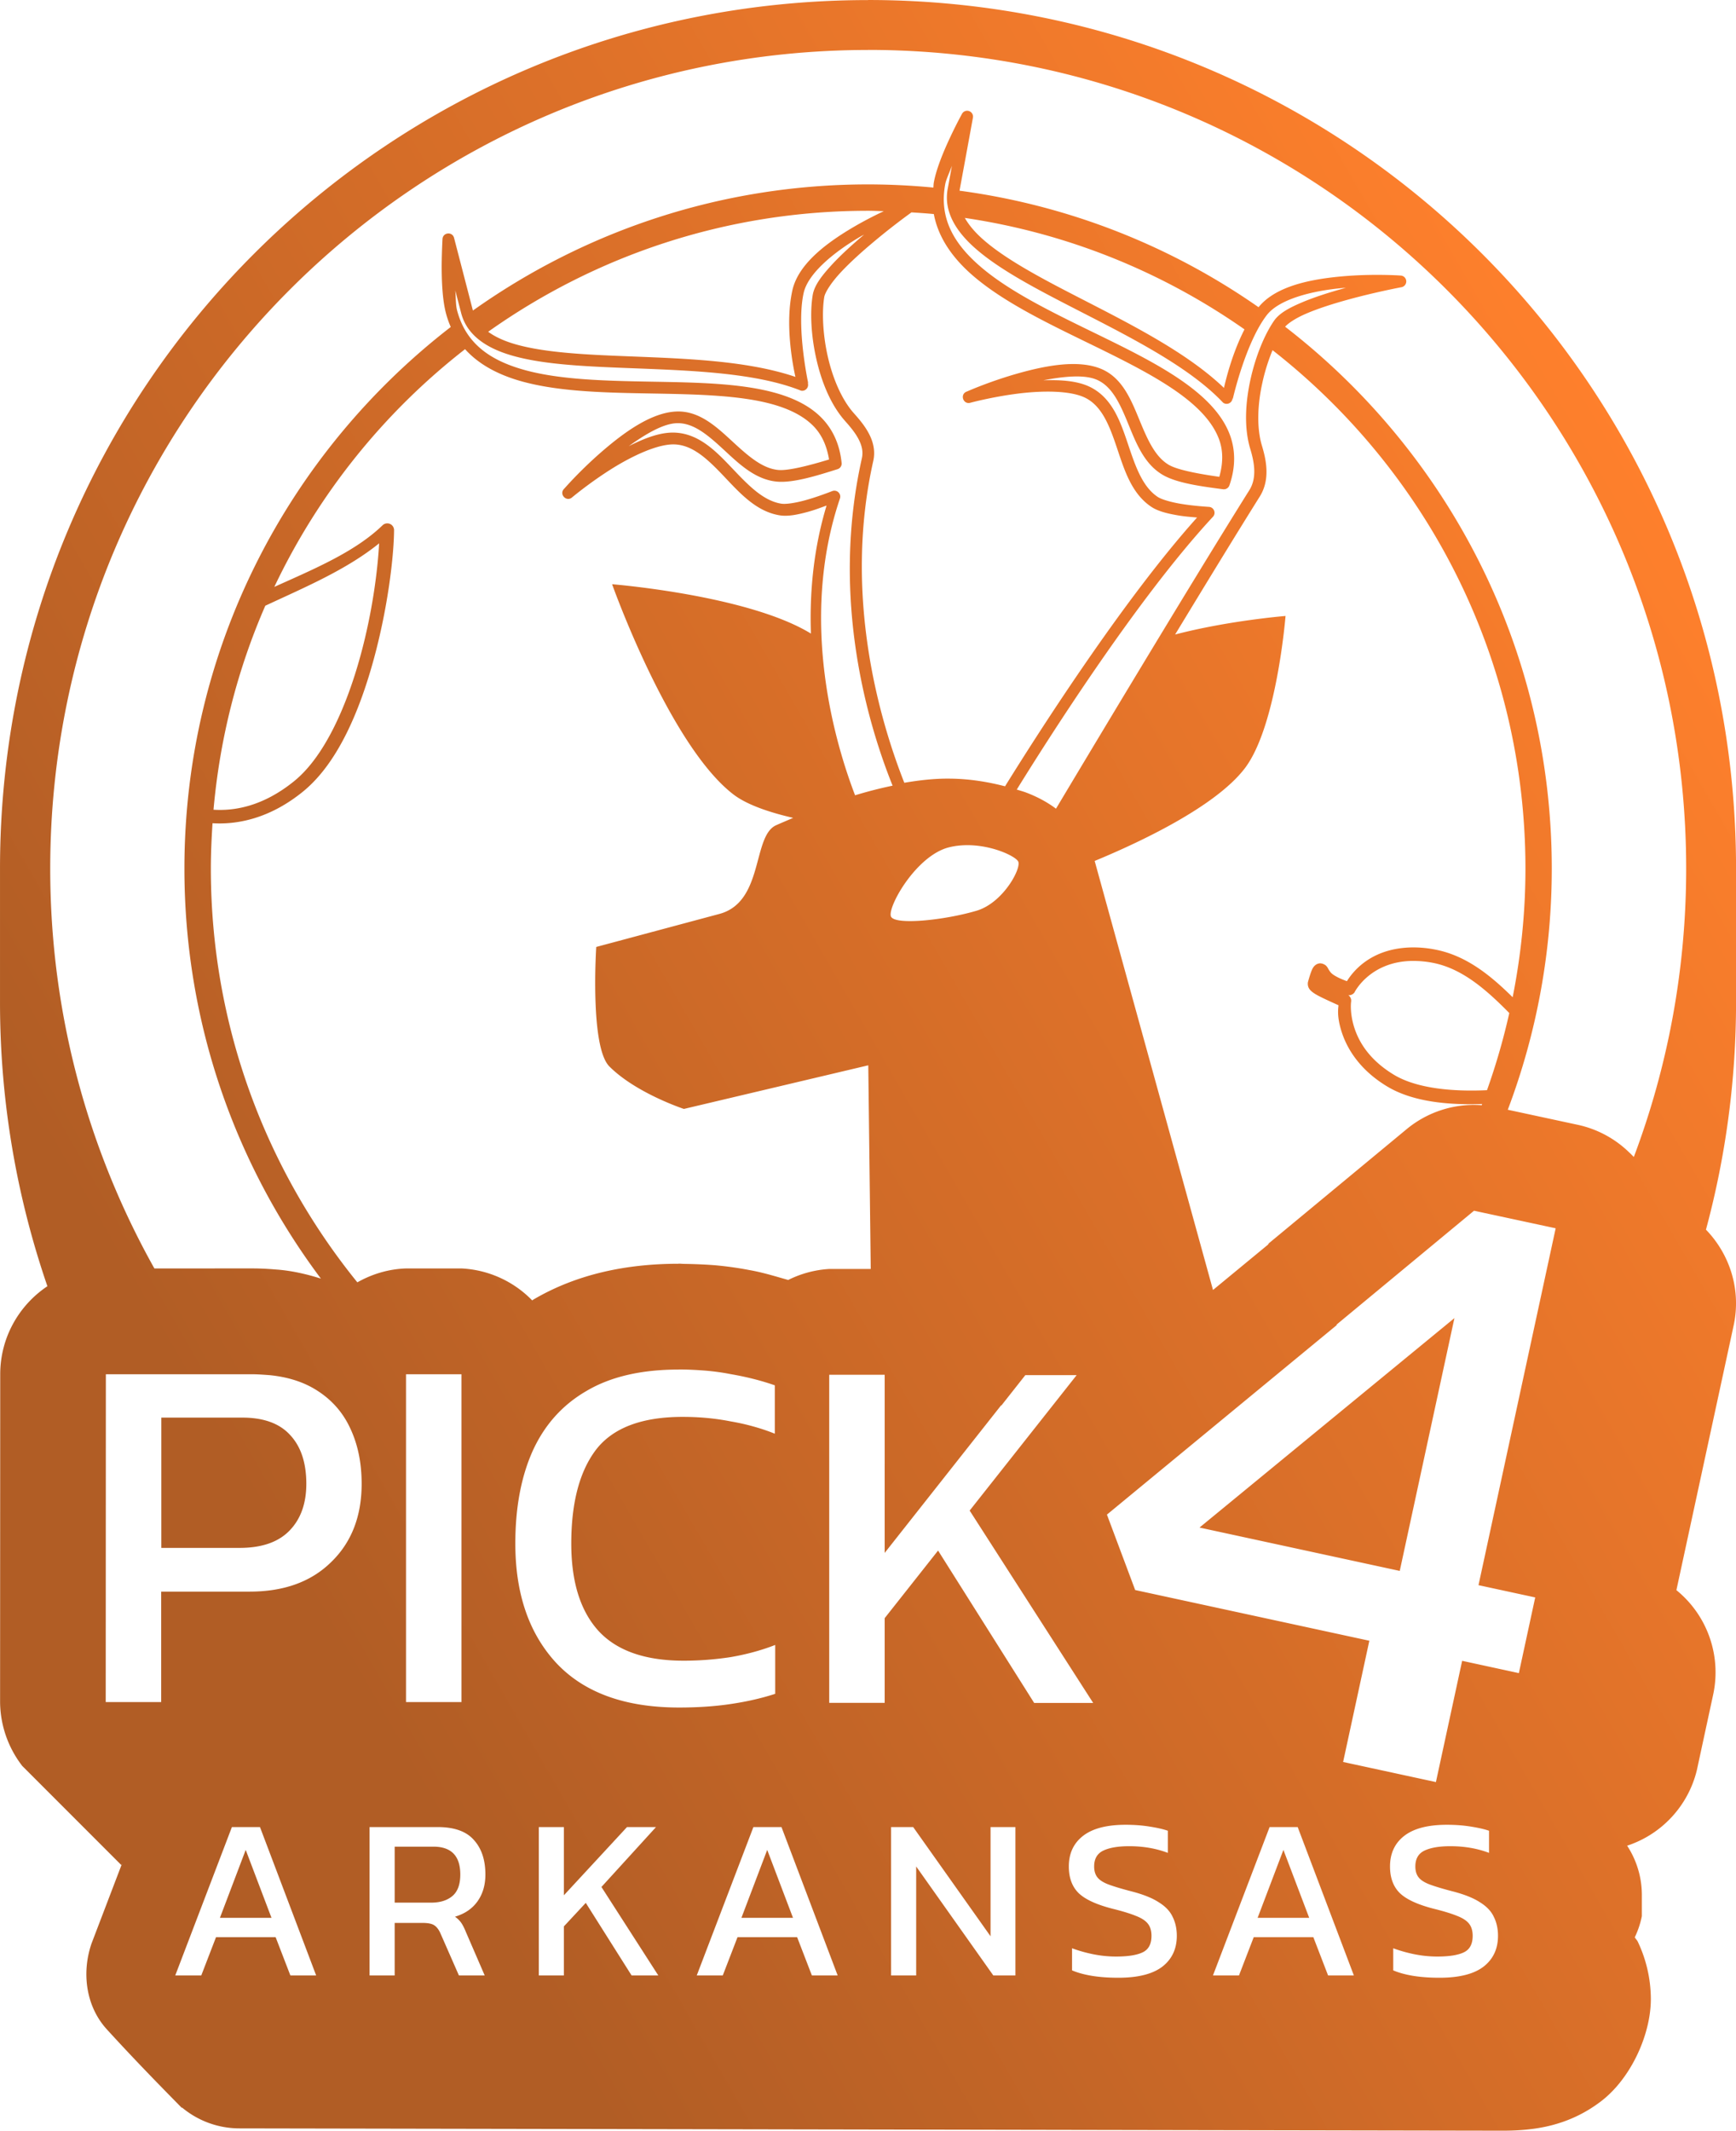 <svg xmlns="http://www.w3.org/2000/svg" xmlns:xlink="http://www.w3.org/1999/xlink" xml:space="preserve" width="944.855" height="1158.975" viewBox="0 0 249.993 306.645"><defs><linearGradient id="a"><stop offset="0" style="stop-color:#b15d25;stop-opacity:1"/><stop offset="1" style="stop-color:#ff802c;stop-opacity:1"/></linearGradient><linearGradient xlink:href="#a" id="b" x1="26613.779" x2="26830.846" y1="23.31" y2="-101.665" gradientUnits="userSpaceOnUse"/></defs><path d="M26738.778-130.012v.01c-69.206 0-124.997 55.791-124.997 124.995v19.258c0 14.32 2.422 28.052 6.825 40.848-4.091 2.73-6.791 7.378-6.794 12.665l-.02 47.175a15.236 15.236 0 0 0 3.149 9.142l-.02-.004.05.047c.104.107.21.213.318.317l13.976 13.976v.007l-4.302 11.264c-1.454 4.221-.811 9.056 2.197 12.354 3.659 4.012 7.16 7.61 10.82 11.326v-.078a12.907 12.907 0 0 0 8.141 3.011s179.362.332 182.061.332c4.442 0 9.41-.617 14.154-4.23.03-.026.07-.052.101-.079 4.248-3.303 7.073-9.563 7.073-14.63a19.31 19.31 0 0 0-1.879-8.258c-.116-.244-.308-.4-.434-.635a12.87 12.87 0 0 0 1.018-3.043v-3.183a12.948 12.948 0 0 0-2.12-6.957 15.23 15.23 0 0 0 10.042-10.874l2.353-10.892a15.23 15.23 0 0 0-5.299-15.012l8.247-38.113c1.105-5.155-.573-10.256-4.014-13.793h.03a125.412 125.412 0 0 0 4.325-32.693V-5.018c0-69.204-55.789-124.994-124.995-124.994zm0 7.182c65.098 0 117.819 52.726 117.819 117.823 0 14.616-2.674 28.597-7.537 41.504l-.577-.58v.013a15.205 15.205 0 0 0-7.474-4.057l-11.758-2.53 1.658.357a97.998 97.998 0 0 0 6.334-34.707c0-31.744-15.058-59.975-38.397-77.985.462-.53 1.587-1.274 3.144-1.932 1.688-.715 3.777-1.377 5.799-1.936 4.04-1.116 7.81-1.82 7.81-1.82a.847.847 0 0 0 .691-.83.848.848 0 0 0-.787-.845s-3.977-.29-8.501.12c-4.451.404-9.506 1.378-11.986 4.435a97.863 97.863 0 0 0-43.06-16.769c.678-3.65 1.931-10.507 1.931-10.507a.845.845 0 0 0-1.571-.56s-.837 1.515-1.756 3.488c-.92 1.973-1.932 4.387-2.298 6.364-.05.262-.05.51-.07.767a99.498 99.498 0 0 0-9.391-.458c-21.209 0-40.839 6.736-56.917 18.153 0-.024-.02-.042-.02-.063-.925-3.578-2.697-10.396-2.697-10.396-.243-.926-1.593-.8-1.663.155 0 0-.103 1.727-.12 3.904 0 2.177.103 4.792.602 6.739.187.721.426 1.394.705 2.029-23.315 18.01-38.354 46.225-38.354 77.948 0 22.132 7.315 42.562 19.654 59.01-1.918-.607-3.855-1.057-5.794-1.254-.152-.016-.304-.03-.457-.04-.67-.049-1.937-.173-3.676-.173l-14.052.003c-9.539-17.017-15-36.632-15-57.538 0-65.098 52.724-117.824 117.823-117.824zm12.082 16.686v.007c-.27 1.47-.397 2.17-.607 3.307-.59 3.192 1.122 6.037 3.926 8.517 2.802 2.48 6.755 4.743 11.111 7.033 8.711 4.58 19.032 9.29 24.615 15.213.58.442 1.41-.001 1.36-.73l.03.249s1.814-8.071 4.891-12.091c1.784-2.33 6.567-3.525 10.93-3.921.195-.024.318 0 .507-.024-.177.046-.154.028-.327.075-2.061.57-4.201 1.246-6.004 2.008-1.801.763-3.283 1.535-4.07 2.69-1.382 2.028-2.641 5.107-3.375 8.449-.73 3.34-.935 6.934-.02 9.964.591 1.953.975 4.163-.136 5.93-9.114 14.528-25.026 41.131-27.843 45.84-1.158-.867-2.573-1.675-4.424-2.37-.381-.132-.815-.253-1.226-.38 3.939-6.373 17.148-27.314 28.255-39.262.487-.522.137-1.376-.565-1.421-1.173-.077-2.721-.213-4.139-.455-1.417-.24-2.729-.63-3.26-.986-2.209-1.476-3.209-4.43-4.263-7.563-1.054-3.132-2.181-6.47-5.206-8.118-1.898-1.033-4.42-1.18-6.992-1.1 2.93-.557 5.831-.85 7.636-.102 2.208.914 3.346 3.364 4.504 6.176 1.161 2.811 2.307 5.945 5.073 7.552 2.055 1.195 5.657 1.661 8.669 2.058a.847.847 0 0 0 .91-.56c.92-2.644.873-5.091.07-7.271-.815-2.18-2.361-4.078-4.34-5.797-3.963-3.438-9.716-6.221-15.515-9.047-5.799-2.825-11.649-5.687-15.72-9.078-4.072-3.392-6.344-7.139-5.419-12.138.137-.737.632-1.733.965-2.654zm-12.081 6.466c.765 0 1.519.04 2.277.057a54.23 54.23 0 0 0-4.119 2.141c-3.928 2.283-8.19 5.358-9.054 9.265-1.081 4.876.05 10.68.441 12.444-7.988-2.716-18.624-2.675-27.846-3.124-4.877-.238-9.326-.636-12.641-1.621-1.539-.458-2.778-1.036-3.758-1.749 15.448-10.954 34.312-17.413 54.7-17.413zm6.263.231c1.074.07 2.15.137 3.214.243.669 3.573 2.91 6.605 5.992 9.171 4.321 3.599 10.262 6.476 16.061 9.301 5.8 2.826 11.462 5.605 15.148 8.804 1.844 1.599 3.182 3.289 3.861 5.11.609 1.629.616 3.413.05 5.43-2.817-.398-5.978-.97-7.257-1.714-2.087-1.213-3.186-3.896-4.356-6.733-1.17-2.835-2.446-5.862-5.422-7.095-3.348-1.385-8.098-.441-12.111.7-3.946 1.124-7.049 2.5-7.155 2.546l-.12.045c-.966.419-.453 1.876.565 1.592 0 0 3.017-.816 6.657-1.292 3.637-.476 7.898-.515 10.062.664 2.316 1.262 3.364 4.056 4.411 7.17 1.049 3.116 2.079 6.526 4.927 8.43 1 .669 2.408.991 3.917 1.247.939.16 1.789.213 2.68.297-10.905 12.138-23.443 31.896-27.654 38.684-2.371-.616-5.075-1.087-8.011-1.105-2.146-.024-4.333.23-6.495.597-3.492-8.852-8.849-26.846-4.469-46.32.328-1.45-.03-2.809-.64-3.95-.598-1.14-1.432-2.102-2.143-2.9-1.808-2.026-3.091-5.139-3.794-8.288-.702-3.149-.827-6.345-.484-8.44.102-.63.908-1.935 2.136-3.295 1.23-1.361 2.845-2.842 4.441-4.2a98.683 98.683 0 0 1 5.983-4.699zm7.676.798c14.831 2.187 28.527 7.818 40.275 16.04-1.751 3.423-2.649 7.083-2.957 8.423-6.098-5.833-15.76-10.281-23.931-14.579-4.319-2.271-8.187-4.51-10.776-6.802-1.17-1.035-2.022-2.053-2.611-3.082zm-14.509 2.417c-.102.096-.119.085-.246.196-1.63 1.387-3.288 2.9-4.601 4.352-1.312 1.453-2.327 2.778-2.552 4.157-.397 2.42-.24 5.746.506 9.084.744 3.339 2.073 6.683 4.181 9.044.692.775 1.428 1.652 1.907 2.564.48.912.706 1.818.487 2.79-4.575 20.345.963 38.496 4.427 47.103a63.208 63.208 0 0 0-5.403 1.385c-2.778-7.244-8.173-25.025-2.176-42.72a.848.848 0 0 0-1.109-1.06c-1.096.427-2.559.954-3.948 1.335-1.385.38-2.737.579-3.371.48-2.622-.406-4.776-2.661-7.053-5.056-2.276-2.396-4.707-4.947-8.144-5.165-2.152-.137-4.498.788-6.794 1.943 2.419-1.738 4.92-3.222 6.871-3.306 2.387-.104 4.451 1.64 6.687 3.7 2.237 2.06 4.601 4.418 7.785 4.708 2.369.216 5.833-.881 8.729-1.792a.842.842 0 0 0 .586-.891c-.279-2.786-1.353-4.985-3.01-6.618-1.656-1.633-3.858-2.702-6.381-3.425-5.042-1.445-11.43-1.542-17.882-1.657-6.45-.117-12.957-.246-18.082-1.601-5.123-1.358-8.767-3.799-10.037-8.722-.187-.726-.154-1.837-.245-2.814.376 1.449.558 2.138.847 3.26.81 3.143 3.566 4.999 7.151 6.065 3.586 1.067 8.127 1.45 13.041 1.689 9.827.479 21.175.396 28.739 3.41.713.158 1.278-.603.922-1.241l.136.216s-1.761-8.083-.669-13.026c.636-2.864 4.47-5.965 8.257-8.165.154-.091.277-.136.437-.221zm-57.458 16.472c2.108 2.343 5.091 3.823 8.486 4.723 5.436 1.44 12.036 1.543 18.486 1.658 6.451.116 12.754.246 17.446 1.591 2.343.673 4.273 1.64 5.657 3.005 1.238 1.22 1.999 2.834 2.341 4.9-2.723.828-5.829 1.643-7.304 1.509-2.405-.219-4.534-2.19-6.79-4.268-2.258-2.077-4.689-4.284-7.908-4.146-3.618.156-7.528 3.016-10.686 5.744-3.103 2.682-5.335 5.237-5.412 5.325l-.09.09c-.701.788.383 1.89 1.182 1.204 0 0 2.395-2.013 5.491-3.98 3.098-1.965 6.947-3.8 9.406-3.643 2.635.167 4.761 2.258 7.026 4.64 2.263 2.383 4.633 5.042 8.02 5.567 1.189.183 2.602-.118 4.078-.523.944-.26 1.767-.58 2.629-.889-1.903 6.299-2.454 12.592-2.252 18.424-9.041-5.537-28.63-7.102-28.63-7.102s8.228 23.162 17.465 30.25c2.001 1.537 5.337 2.622 8.607 3.376-.843.365-1.832.778-2.465 1.065-3.445 1.561-1.727 11.036-8.162 12.761l-5.271 1.412-6.229 1.67-6.23 1.669s-.941 14.365 1.893 17.2c3.859 3.858 10.731 6.112 10.731 6.112l26.551-6.277.355 29.308h-5.98a15.231 15.231 0 0 0-5.906 1.584c-1.849-.52-3.676-1.094-5.601-1.427a49.286 49.286 0 0 0-5.079-.704 73.066 73.066 0 0 0-4.267-.182l-.04-.013v.012c-.282-.004-.485-.034-.777-.034-.01.005-.03.01-.04.014-7.254.007-14.469 1.384-20.875 5.145-.07.038-.122.092-.188.13a15.229 15.229 0 0 0-10.172-4.599h-7.984c-2.48.077-4.879.786-7.022 2-13.18-16.26-21.097-36.96-21.097-59.538 0-2.2.102-4.377.241-6.539 3.414.213 8.123-.572 13.024-4.55 5.01-4.07 8.171-11.64 10.207-19.095 2.032-7.455 2.884-14.781 2.911-18.53a.976.976 0 0 0-1.652-.708c-3.96 3.826-9.781 6.257-15.592 8.872a95.039 95.039 0 0 1 27.468-34.213zm116.285.146c22.158 17.323 36.415 44.285 36.415 74.608 0 6.342-.652 12.525-1.84 18.515-3.194-3.152-6.666-5.977-11.08-6.846a16.306 16.306 0 0 0-3.322-.326c-6.197.06-8.759 3.734-9.467 4.86-1.153-.413-2.007-.878-2.317-1.24-.186-.218-.287-.397-.403-.594-.05-.1-.103-.203-.262-.374-.154-.169-.645-.435-1.062-.34-.459.107-.691.397-.833.61-.328.51-.742 2.103-.746 2.13-.02.253-.02.624.267.994.212.27.561.546 1.202.89.549.297 1.6.784 2.944 1.39-.05.54-.227 1.601.394 3.642.757 2.49 2.574 5.603 6.595 8.032 3.623 2.19 8.675 2.71 13.697 2.534-.02.063-.05.123-.08.184-.06-.004-.111-.02-.167-.023a15.224 15.224 0 0 0-10.64 3.472l-19.836 16.422c-.04.065-.08.13-.127.197l-7.909 6.517-17.041-61.746c6.257-2.588 17.326-7.732 21.607-13.314 4.609-6.007 5.88-21.943 5.88-21.943s-8.22.66-15.901 2.67c4.337-7.145 8.741-14.361 12.183-19.847 1.531-2.437.951-5.234.321-7.321-.785-2.599-.634-5.96.07-9.112.362-1.656.878-3.24 1.456-4.641zm-128.661 27.8c-.206 3.82-.938 9.758-2.669 16.112-1.984 7.272-5.167 14.538-9.553 18.1-4.506 3.657-8.632 4.316-11.627 4.123.919-10.356 3.478-20.236 7.46-29.358 5.687-2.653 11.671-5.164 16.389-8.977zm98.808 39.305a13.145 13.145 0 0 1 0 .001zm-14.206 4.132c3.648-.033 6.98 1.57 7.417 2.327.538.932-2.137 5.97-5.987 7.11-4.639 1.37-11.735 2.102-12.318.84-.582-1.263 3.582-8.769 8.342-9.964.844-.211 1.704-.306 2.546-.313zm64.241 16.657c.888 0 1.863.072 2.93.283 4.172.821 7.598 3.791 10.977 7.22a94.643 94.643 0 0 1-3.209 11.102c-5.098.243-10.209-.288-13.406-2.22-3.621-2.187-5.109-4.831-5.751-6.937-.639-2.105-.41-3.59-.41-3.59a.972.972 0 0 0-.397-.924.973.973 0 0 0 .871-.387s2.187-4.49 8.395-4.547zm8.828 35.954 11.758 2.528-11.113 51.36 8.167 1.766-2.355 10.893-8.167-1.77-3.777 17.45-13.364-2.892 3.776-17.448-33.72-7.297-4.068-10.855 9.781-8.063 23.358-19.249h-.112zm-2.823 15.454-36.708 30.144 28.835 6.24zm-111.704 7.393c1.365 0 2.669.074 3.911.17 1.245.11 2.43.274 3.553.497 2.295.392 4.419.93 6.373 1.614v6.96a29.231 29.231 0 0 0-3.039-1.026 31.814 31.814 0 0 0-3.26-.733c-2.197-.437-4.517-.66-6.959-.66-5.86 0-10.013 1.558-12.456 4.682-2.394 3.124-3.596 7.642-3.596 13.551 0 5.519 1.313 9.719 3.949 12.601 2.635 2.834 6.713 4.256 12.231 4.256 2.248 0 4.493-.17 6.74-.511 2.295-.393 4.445-.974 6.448-1.755v7.034c-1.954.636-4.078 1.12-6.374 1.46-2.247.34-4.739.511-7.474.511-7.765 0-13.647-2.131-17.65-6.38-3.954-4.252-5.926-9.991-5.926-17.219 0-5.176.836-9.62 2.499-13.33 1.71-3.76 4.3-6.64 7.768-8.642 3.469-2.049 7.89-3.07 13.262-3.07zm-61.475.686c.903 0 1.766.075 2.59.133 2.473.252 4.588.901 6.346 1.928 2.343 1.368 4.076 3.25 5.198 5.643 1.123 2.344 1.68 5.03 1.68 8.059 0 4.688-1.468 8.448-4.399 11.279-2.884 2.831-6.791 4.242-11.724 4.242h-12.746v15.896h-7.986l.02-47.177zm22.203.003h7.984v47.176h-7.984zm68.93.074V93.48l16.787-21.263v.074l3.468-4.396h7.392l-10.86 13.74-4.548 5.752 17.789 27.688h-8.498l-13.84-21.933-7.69 9.73v12.191h-7.984V67.844Zm-104.169 6.164v18.751h11.282c3.174 0 5.567-.827 7.18-2.486 1.612-1.66 2.42-3.904 2.42-6.737 0-3.028-.779-5.372-2.34-7.033-1.514-1.66-3.808-2.495-6.885-2.495zm138.877 58.6c1.238 0 2.399.088 3.482.265 1.105.177 1.967.375 2.586.596v3.183c-1.68-.64-3.537-.961-5.57-.961-1.591 0-2.829.21-3.714.63-.884.42-1.326 1.182-1.326 2.287 0 .641.155 1.161.464 1.559.309.398.84.74 1.592 1.028.773.287 1.834.608 3.183.961 1.746.443 3.094.973 4.045 1.592.972.596 1.647 1.304 2.022 2.122.398.796.597 1.702.597 2.719 0 1.878-.696 3.36-2.089 4.443-1.393 1.06-3.504 1.59-6.333 1.59-2.763 0-4.984-.353-6.664-1.06v-3.183c.95.354 1.967.641 3.05.862 1.105.221 2.199.331 3.283.331 1.702 0 2.973-.198 3.813-.596.862-.398 1.293-1.194 1.293-2.387 0-.73-.177-1.316-.531-1.758-.353-.442-.939-.818-1.757-1.127-.818-.332-1.945-.674-3.382-1.028-2.299-.597-3.912-1.348-4.841-2.254-.928-.929-1.392-2.2-1.392-3.814 0-1.879.685-3.348 2.056-4.41 1.37-1.06 3.414-1.59 6.133-1.59zm46.253 0c1.238 0 2.399.088 3.482.265 1.105.177 1.967.375 2.586.596v3.183c-1.68-.64-3.537-.961-5.57-.961-1.592 0-2.83.21-3.714.63-.884.42-1.326 1.182-1.326 2.287 0 .641.155 1.161.464 1.559.309.398.84.74 1.592 1.028.773.287 1.834.608 3.183.961 1.746.443 3.095.973 4.045 1.592.973.596 1.647 1.304 2.022 2.122.398.796.597 1.702.597 2.719 0 1.878-.696 3.36-2.089 4.443-1.393 1.06-3.504 1.59-6.333 1.59-2.763 0-4.984-.353-6.664-1.06v-3.183c.95.354 1.968.641 3.05.862 1.106.221 2.199.331 3.283.331 1.702 0 2.973-.198 3.813-.596.862-.398 1.293-1.194 1.293-2.387 0-.73-.177-1.316-.531-1.758-.353-.442-.939-.818-1.757-1.127-.818-.332-1.945-.674-3.382-1.028-2.299-.597-3.912-1.348-4.841-2.254-.928-.929-1.392-2.2-1.392-3.814 0-1.879.685-3.348 2.055-4.41 1.371-1.06 3.415-1.59 6.134-1.59zm-174.965.33h4.045l8.09 21.354h-3.713l-2.122-5.504h-8.588l-2.122 5.504h-3.746zm19.827 0h9.815c2.387 0 4.122.62 5.205 1.858 1.105 1.215 1.658 2.873 1.658 4.973 0 1.503-.376 2.785-1.127 3.846-.752 1.061-1.835 1.802-3.25 2.222.398.287.707.596.929.928.22.332.441.774.663 1.326l2.686 6.2h-3.714l-2.619-5.967c-.243-.575-.542-.984-.896-1.227-.331-.243-.906-.365-1.724-.365h-4.012v7.56H26667Zm24.37 0h3.614v9.815l9.085-9.814h4.178l-7.858 8.62 8.189 12.733h-3.846l-6.598-10.445-3.15 3.382v7.063h-3.614zm30.902 0h4.045l8.09 21.354h-3.713l-2.122-5.504h-8.588l-2.122 5.504h-3.747zm19.827 0h3.183l11.141 15.717v-15.716h3.581v21.353h-3.183l-11.108-15.684v15.684h-3.614zm54.509 0h4.045l8.09 21.354h-3.713l-2.122-5.504h-8.588l-2.122 5.504h-3.746zm-125.994 2.82v8.056h5.239c1.304 0 2.332-.32 3.084-.961.751-.641 1.127-1.67 1.127-3.084 0-2.675-1.293-4.012-3.879-4.012zm-21.452.463-3.713 9.781h7.427zm75.099 0-3.713 9.781h7.427zm74.336 0-3.713 9.781h7.427zm-167.305 2.023.03.033-.05.114z" style="-inkscape-font-specification:Kanit;fill:url(#b);stroke-linecap:round;stroke-linejoin:round;paint-order:stroke fill markers" transform="translate(-26613.78 130.013)"/></svg>
